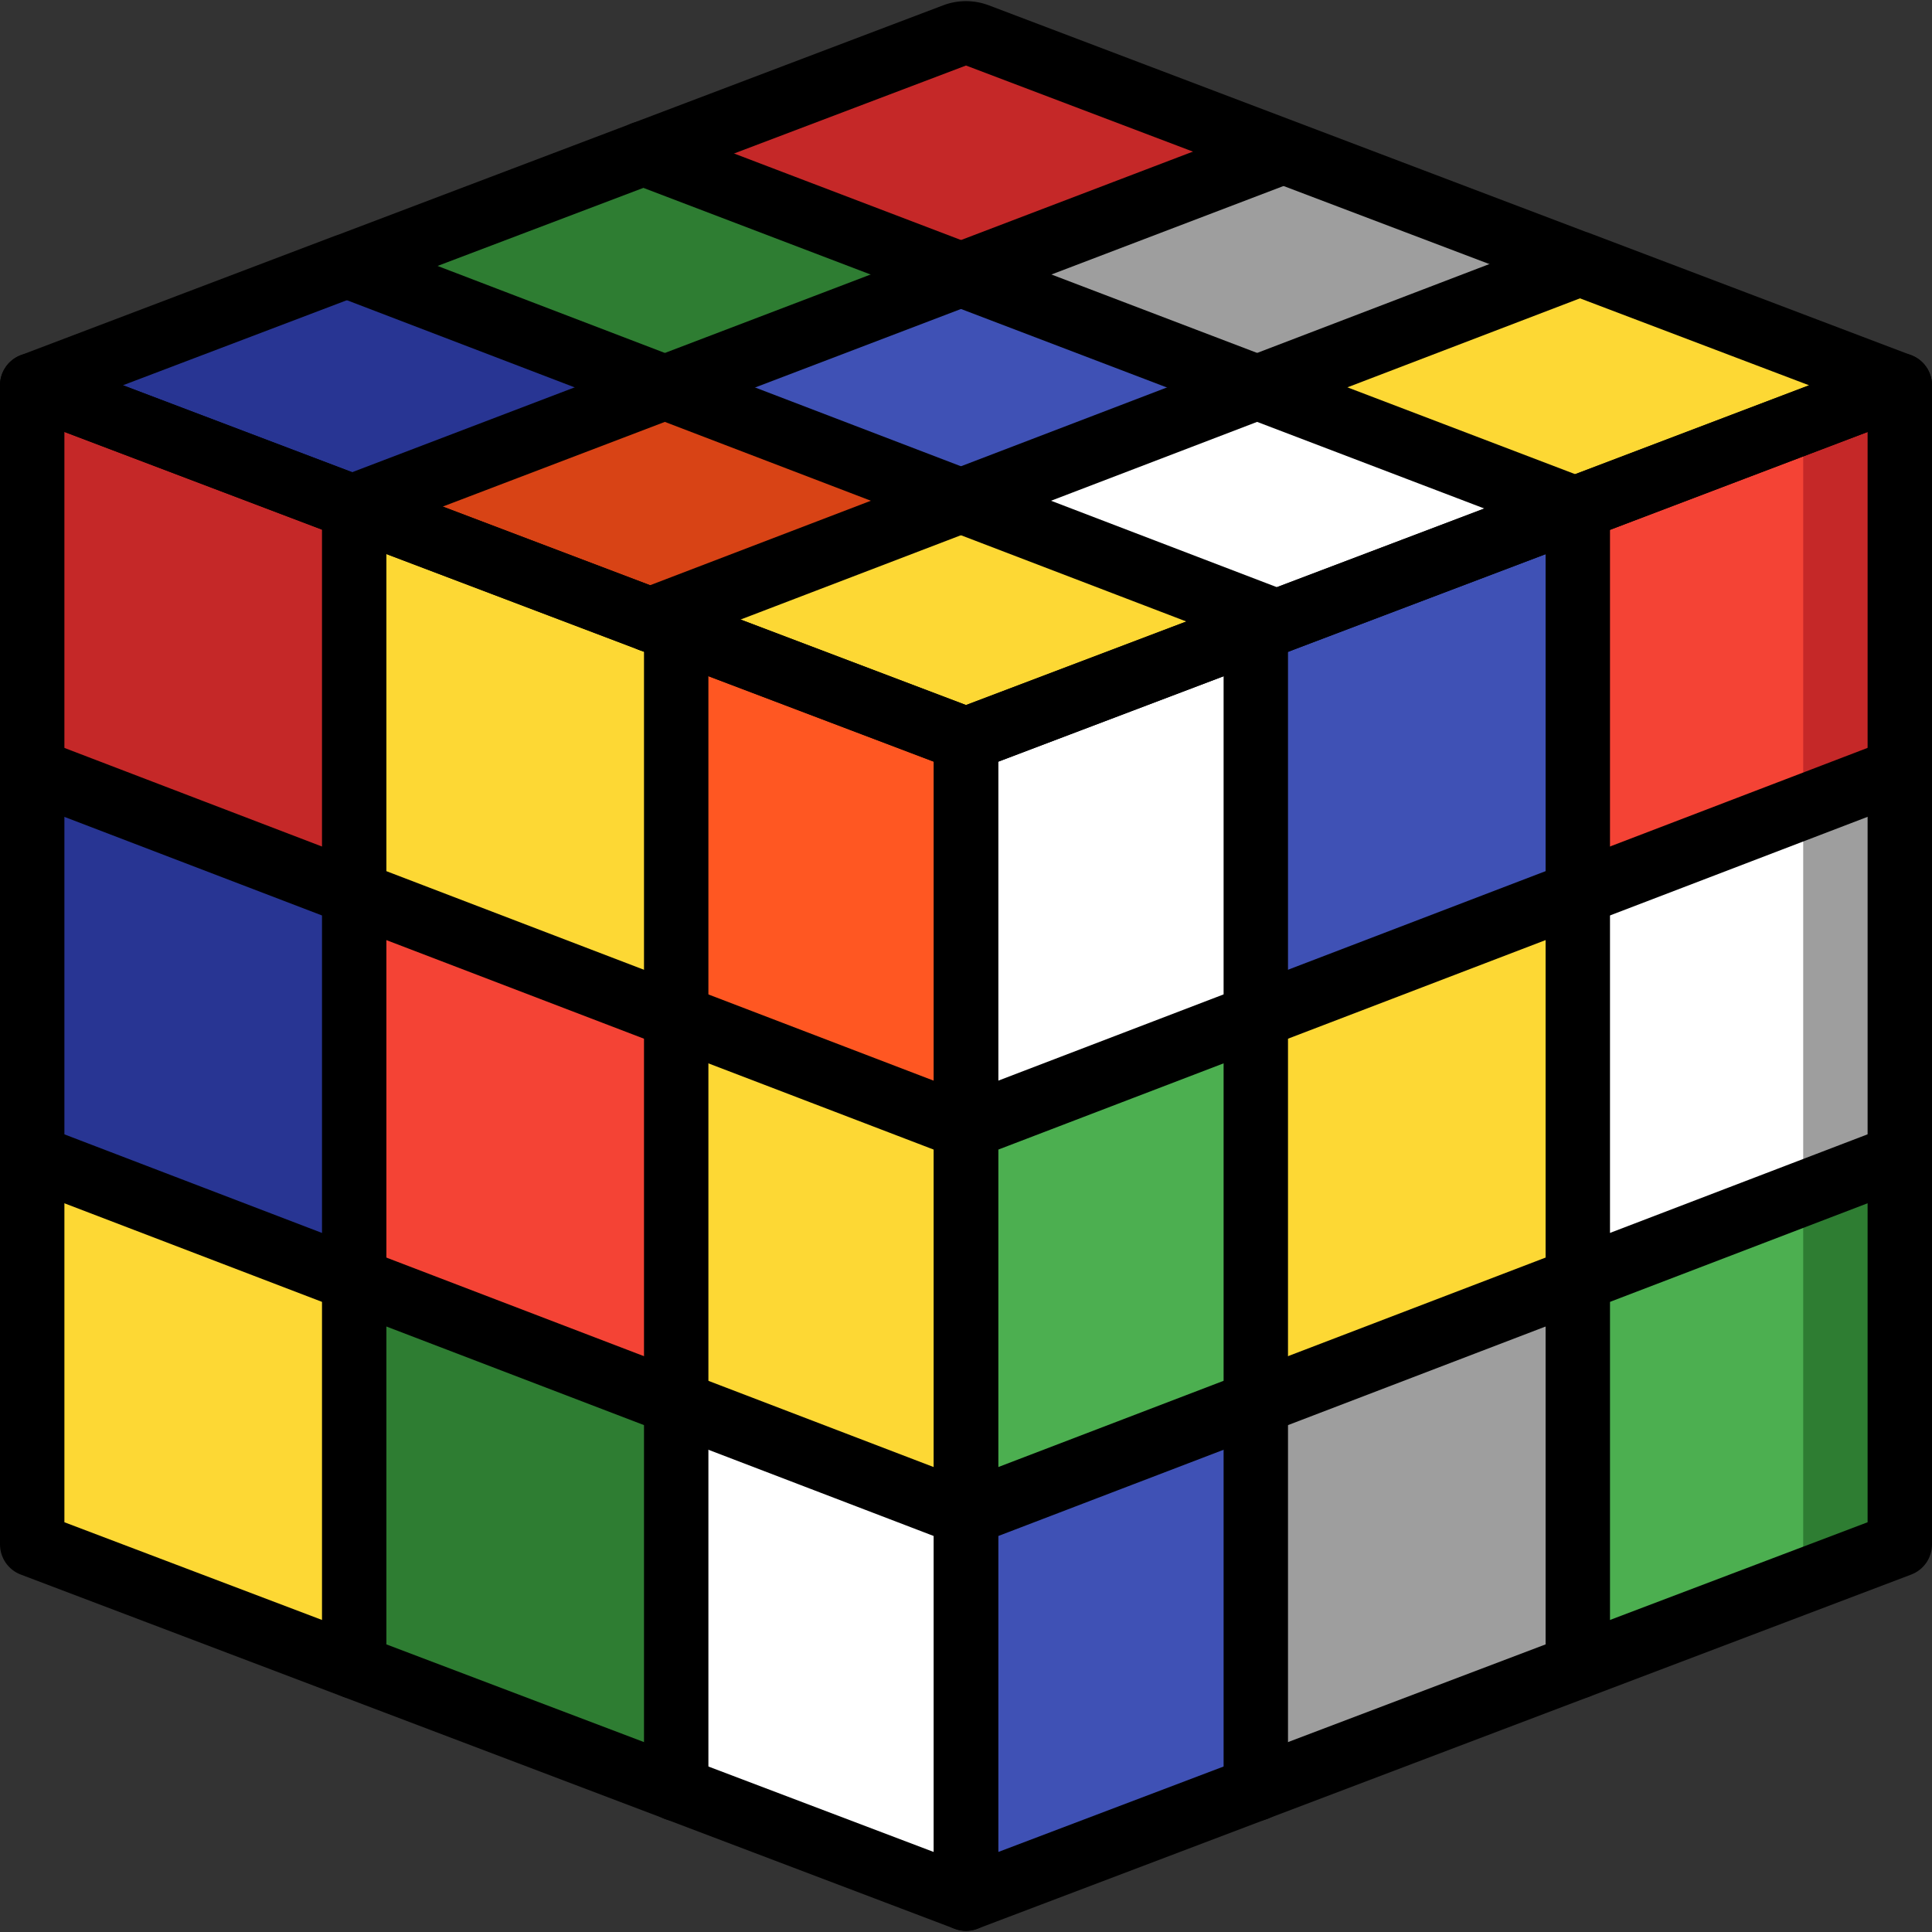 <?xml version="1.0" encoding="iso-8859-1"?>
<!-- Generator: Adobe Illustrator 19.0.0, SVG Export Plug-In . SVG Version: 6.00 Build 0)  -->
<svg version="1.1" id="Layer_1" xmlns="http://www.w3.org/2000/svg" xmlns:xlink="http://www.w3.org/1999/xlink" x="0px" y="0px"
	 viewBox="0 0 512 512" style="enable-background:new 0 0 512 512;" xml:space="preserve">
<rect x="0" y="0" width="512" height="512" fill="#333333" stroke="none"/>
<polygon style="fill:#FDD834;" points="93.867,339.455 93.867,441.94 8.533,409.599 8.533,307.199 9.643,307.199 "/>
<path style="fill:#C52828;" d="M339.2,40.106l-0.341,0.853L254.72,73.044l-84.224-32.085l82.517-31.317
	c1.929-0.683,4.045-0.683,5.973,0L339.2,40.106z"/>
<polygon style="fill:#2E7D32;" points="254.72,73.044 176.213,102.996 91.989,70.74 170.496,40.959 "/>
<polygon style="fill:#283593;" points="176.213,102.996 93.355,134.57 8.533,102.399 91.904,70.74 91.989,70.74 "/>
<polygon style="fill:#D84315;" points="254.72,133.034 172.288,164.522 94.464,134.996 93.355,134.57 176.213,102.996 "/>
<polygon style="fill:#FDD834;" points="503.467,102.399 417.792,134.996 417.451,135.082 417.365,135.082 333.141,102.996 
	417.365,70.74 417.707,69.887 417.792,69.887 "/>
<polygon style="fill:#9E9E9E;" points="417.707,69.887 417.365,70.74 333.141,102.996 254.72,73.044 338.859,40.959 339.2,40.106 
	"/>
<polygon style="fill:#FFFFFF;" points="256,401.492 256,503.466 179.2,474.367 179.2,372.138 "/>
<polygon style="fill:#2E7D32;" points="179.2,372.138 179.2,474.367 93.867,441.94 93.867,339.455 "/>
<polygon style="fill:#283593;" points="93.867,237.055 93.867,339.455 9.643,307.199 8.533,307.199 8.533,204.799 9.643,204.799 "/>
<g>
	<polygon style="fill:#C52828;" points="94.464,134.996 93.867,136.532 93.867,237.055 9.643,204.799 8.533,204.799 8.533,102.399 
		93.355,134.57 	"/>
	<polygon style="fill:#C52828;" points="503.467,102.399 503.467,204.799 502.357,204.799 418.133,237.055 418.133,135.935 
		417.451,135.082 417.792,134.996 	"/>
</g>
<polygon style="fill:#9E9E9E;" points="503.467,204.799 503.467,307.199 502.357,307.199 418.133,339.455 418.133,237.055 
	502.357,204.799 "/>
<polygon style="fill:#2E7D32;" points="503.467,307.199 503.467,409.599 418.133,441.94 418.133,339.455 502.357,307.199 "/>
<polygon style="fill:#F44335;" points="477.867,110.932 477.867,213.332 476.757,213.332 392.533,245.588 392.533,144.468 
	391.851,143.615 392.192,143.53 "/>
<polygon style="fill:#FFFFFF;" points="477.867,213.332 477.867,315.732 476.757,315.732 392.533,347.988 392.533,245.588 
	476.757,213.332 "/>
<polygon style="fill:#4CAF50;" points="477.867,315.732 477.867,418.132 392.533,450.474 392.533,347.988 476.757,315.732 "/>
<polygon style="fill:#9E9E9E;" points="418.133,339.455 418.133,441.94 332.8,474.367 332.8,372.138 "/>
<polygon style="fill:#3F51B5;" points="332.8,372.138 332.8,474.367 256,503.466 256,401.492 "/>
<path style="fill:#FDD834;" d="M338.347,165.034l-6.741,2.56l-72.96,27.648c-1.715,0.597-3.575,0.597-5.291,0L179.2,167.167
	l-6.912-2.645l82.432-31.488L338.347,165.034z"/>
<polygon style="fill:#FFFFFF;" points="417.365,135.082 338.347,165.034 254.72,133.034 333.141,102.996 "/>
<polygon style="fill:#3F51B5;" points="333.141,102.996 254.72,133.034 176.213,102.996 254.72,73.044 "/>
<polygon style="fill:#FDD834;" points="256,299.092 256,401.492 179.2,372.138 179.2,269.738 "/>
<polygon style="fill:#FF5722;" points="256,196.266 256,299.092 179.2,269.738 179.2,167.167 253.355,195.242 "/>
<polygon style="fill:#FDD834;" points="179.2,167.167 179.2,269.738 93.867,237.055 93.867,136.532 94.464,134.996 172.288,164.522 
	"/>
<polygon style="fill:#F44335;" points="179.2,269.738 179.2,372.138 93.867,339.455 93.867,237.055 "/>
<polygon style="fill:#FDD834;" points="418.133,237.055 418.133,339.455 332.8,372.138 332.8,269.738 "/>
<polygon style="fill:#3F51B5;" points="418.133,135.935 418.133,237.055 332.8,269.738 332.8,170.666 331.605,167.594 
	338.347,165.034 417.365,135.082 417.451,135.082 "/>
<polygon style="fill:#FFFFFF;" points="332.8,170.666 332.8,269.738 256,299.092 256,196.266 258.645,195.242 331.605,167.594 "/>
<polygon style="fill:#4CAF50;" points="332.8,269.738 332.8,372.138 256,401.492 256,299.092 "/>
<path d="M256,203.911c-2.048,0-4.105-0.367-6.059-1.118L5.513,110.079C2.193,108.825,0,105.65,0,102.1
	c0-3.541,2.193-6.724,5.504-7.979l83.371-31.659c0.222-0.085,0.444-0.162,0.674-0.222L249.95,1.407c3.9-1.485,8.192-1.468,12.092,0
	l158.131,59.998c0.222,0.06,0.435,0.137,0.64,0.213l85.675,32.512c3.319,1.254,5.512,4.429,5.512,7.97
	c0,3.541-2.193,6.716-5.504,7.979l-86.016,32.683c-0.222,0.085-0.452,0.162-0.683,0.23l-157.747,59.81
	C260.096,203.545,258.048,203.911,256,203.911z M32.58,102.1L256,186.845l158.345-60.041c0.213-0.085,0.444-0.162,0.666-0.222
	l64.418-24.474L415.326,77.78c-0.222-0.06-0.435-0.128-0.64-0.213L256,17.364L95.01,78.42c-0.222,0.085-0.444,0.162-0.674,0.222
	L32.58,102.1z"/>
<path d="M256,511.7c-1.024,0-2.048-0.179-3.021-0.555L5.513,417.279C2.193,416.025,0,412.842,0,409.3V102.1
	c0-2.807,1.382-5.427,3.686-7.023s5.248-1.954,7.868-0.956l247.467,93.867c3.319,1.254,5.513,4.429,5.513,7.979v307.2
	c0,2.807-1.374,5.436-3.686,7.023C259.396,511.188,257.707,511.7,256,511.7z M17.067,403.412l230.4,87.39V201.855l-230.4-87.39
	V403.412z"/>
<path d="M256,511.7c-1.707,0-3.405-0.521-4.847-1.51c-2.304-1.587-3.686-4.215-3.686-7.023v-307.2c0-3.55,2.193-6.724,5.513-7.979
	l161.365-61.184c0.213-0.085,0.444-0.162,0.666-0.222l85.427-32.461c2.628-0.998,5.564-0.64,7.876,0.947
	c2.313,1.596,3.686,4.224,3.686,7.031v307.2c0,3.541-2.193,6.724-5.513,7.979l-247.467,93.867
	C258.048,511.521,257.015,511.7,256,511.7z M264.533,201.855v288.947l230.4-87.39V114.474l-74.453,28.288
	c-0.222,0.085-0.452,0.162-0.683,0.23L264.533,201.855z"/>
<path d="M338.347,173.268c-1.015,0-2.048-0.179-3.046-0.563L89.182,78.506c-3.345-1.161-5.769-4.335-5.769-8.064
	c0-5.751,6.246-10.018,11.622-7.97l246.366,94.293c4.403,1.69,6.605,6.622,4.915,11.025
	C345.02,171.186,341.786,173.268,338.347,173.268z"/>
<path d="M417.365,143.316c-1.007,0-2.039-0.179-3.038-0.563L167.458,48.63c-4.403-1.681-6.613-6.605-4.941-11.017
	c1.673-4.412,6.613-6.613,11.017-4.941l246.878,94.123c4.403,1.681,6.605,6.605,4.932,11.017
	C424.038,141.226,420.804,143.316,417.365,143.316z"/>
<path d="M172.288,172.765c-3.43,0-6.673-2.091-7.97-5.495c-1.681-4.403,0.529-9.335,4.924-11.017l245.077-93.781
	c5.376-2.057,11.622,2.219,11.622,7.97c0,3.891-2.577,7.177-6.135,8.201l-244.471,93.551
	C174.327,172.577,173.303,172.765,172.288,172.765z"/>
<path d="M93.355,142.804c-3.439,0-6.673-2.099-7.979-5.504c-1.681-4.403,0.538-9.335,4.941-11.017l245.504-93.611
	c4.403-1.673,9.335,0.529,11.017,4.932c1.673,4.403-0.538,9.335-4.932,11.017L96.393,142.233
	C95.394,142.625,94.37,142.804,93.355,142.804z"/>
<path d="M179.2,482.602c-4.71,0-8.533-3.814-8.533-8.533V162.516c0-4.71,3.823-8.533,8.533-8.533s8.533,3.823,8.533,8.533v311.552
	C187.733,478.787,183.91,482.602,179.2,482.602z"/>
<path d="M93.867,450.175c-4.71,0-8.533-3.814-8.533-8.533V136.234c0-4.71,3.823-8.533,8.533-8.533c4.71,0,8.533,3.823,8.533,8.533
	V441.65C102.4,446.361,98.577,450.175,93.867,450.175z"/>
<path d="M332.8,482.602c-4.719,0-8.533-3.814-8.533-8.533V170.367c0-4.71,3.814-8.533,8.533-8.533s8.533,3.823,8.533,8.533v303.701
	C341.333,478.787,337.519,482.602,332.8,482.602z"/>
<path d="M418.133,450.175c-4.719,0-8.533-3.814-8.533-8.533V135.636c0-4.71,3.814-8.533,8.533-8.533
	c4.719,0,8.533,3.823,8.533,8.533v306.005C426.667,446.361,422.852,450.175,418.133,450.175z"/>
<path d="M256,307.327c-1.015,0-2.048-0.179-3.046-0.563L6.835,212.564c-3.345-1.161-5.769-4.335-5.769-8.064
	c0-5.751,6.238-10.027,11.622-7.97l246.357,94.302c4.403,1.681,6.605,6.613,4.915,11.017
	C262.665,305.245,259.43,307.327,256,307.327z"/>
<path d="M256,409.727c-1.015,0-2.048-0.179-3.046-0.563L6.835,314.964c-3.345-1.161-5.769-4.326-5.769-8.055
	c0-5.76,6.238-10.035,11.622-7.97l246.357,94.293c4.403,1.681,6.605,6.613,4.915,11.017C262.665,407.645,259.43,409.727,256,409.727
	z"/>
<path d="M256,307.327c-3.43,0-6.673-2.082-7.97-5.487c-1.681-4.403,0.521-9.335,4.924-11.017l246.357-94.302
	c5.376-2.065,11.622,2.21,11.622,7.97c0,3.891-2.577,7.177-6.135,8.201l-245.751,94.071
	C258.048,307.148,257.015,307.327,256,307.327z"/>
<path d="M256,409.727c-3.43,0-6.673-2.082-7.97-5.487c-1.681-4.403,0.521-9.335,4.924-11.017l246.357-94.293
	c5.376-2.082,11.622,2.202,11.622,7.97c0,3.891-2.577,7.177-6.135,8.201l-245.751,94.063
	C258.048,409.548,257.015,409.727,256,409.727z"/>
<g>
</g>
<g>
</g>
<g>
</g>
<g>
</g>
<g>
</g>
<g>
</g>
<g>
</g>
<g>
</g>
<g>
</g>
<g>
</g>
<g>
</g>
<g>
</g>
<g>
</g>
<g>
</g>
<g>
</g>
</svg>
